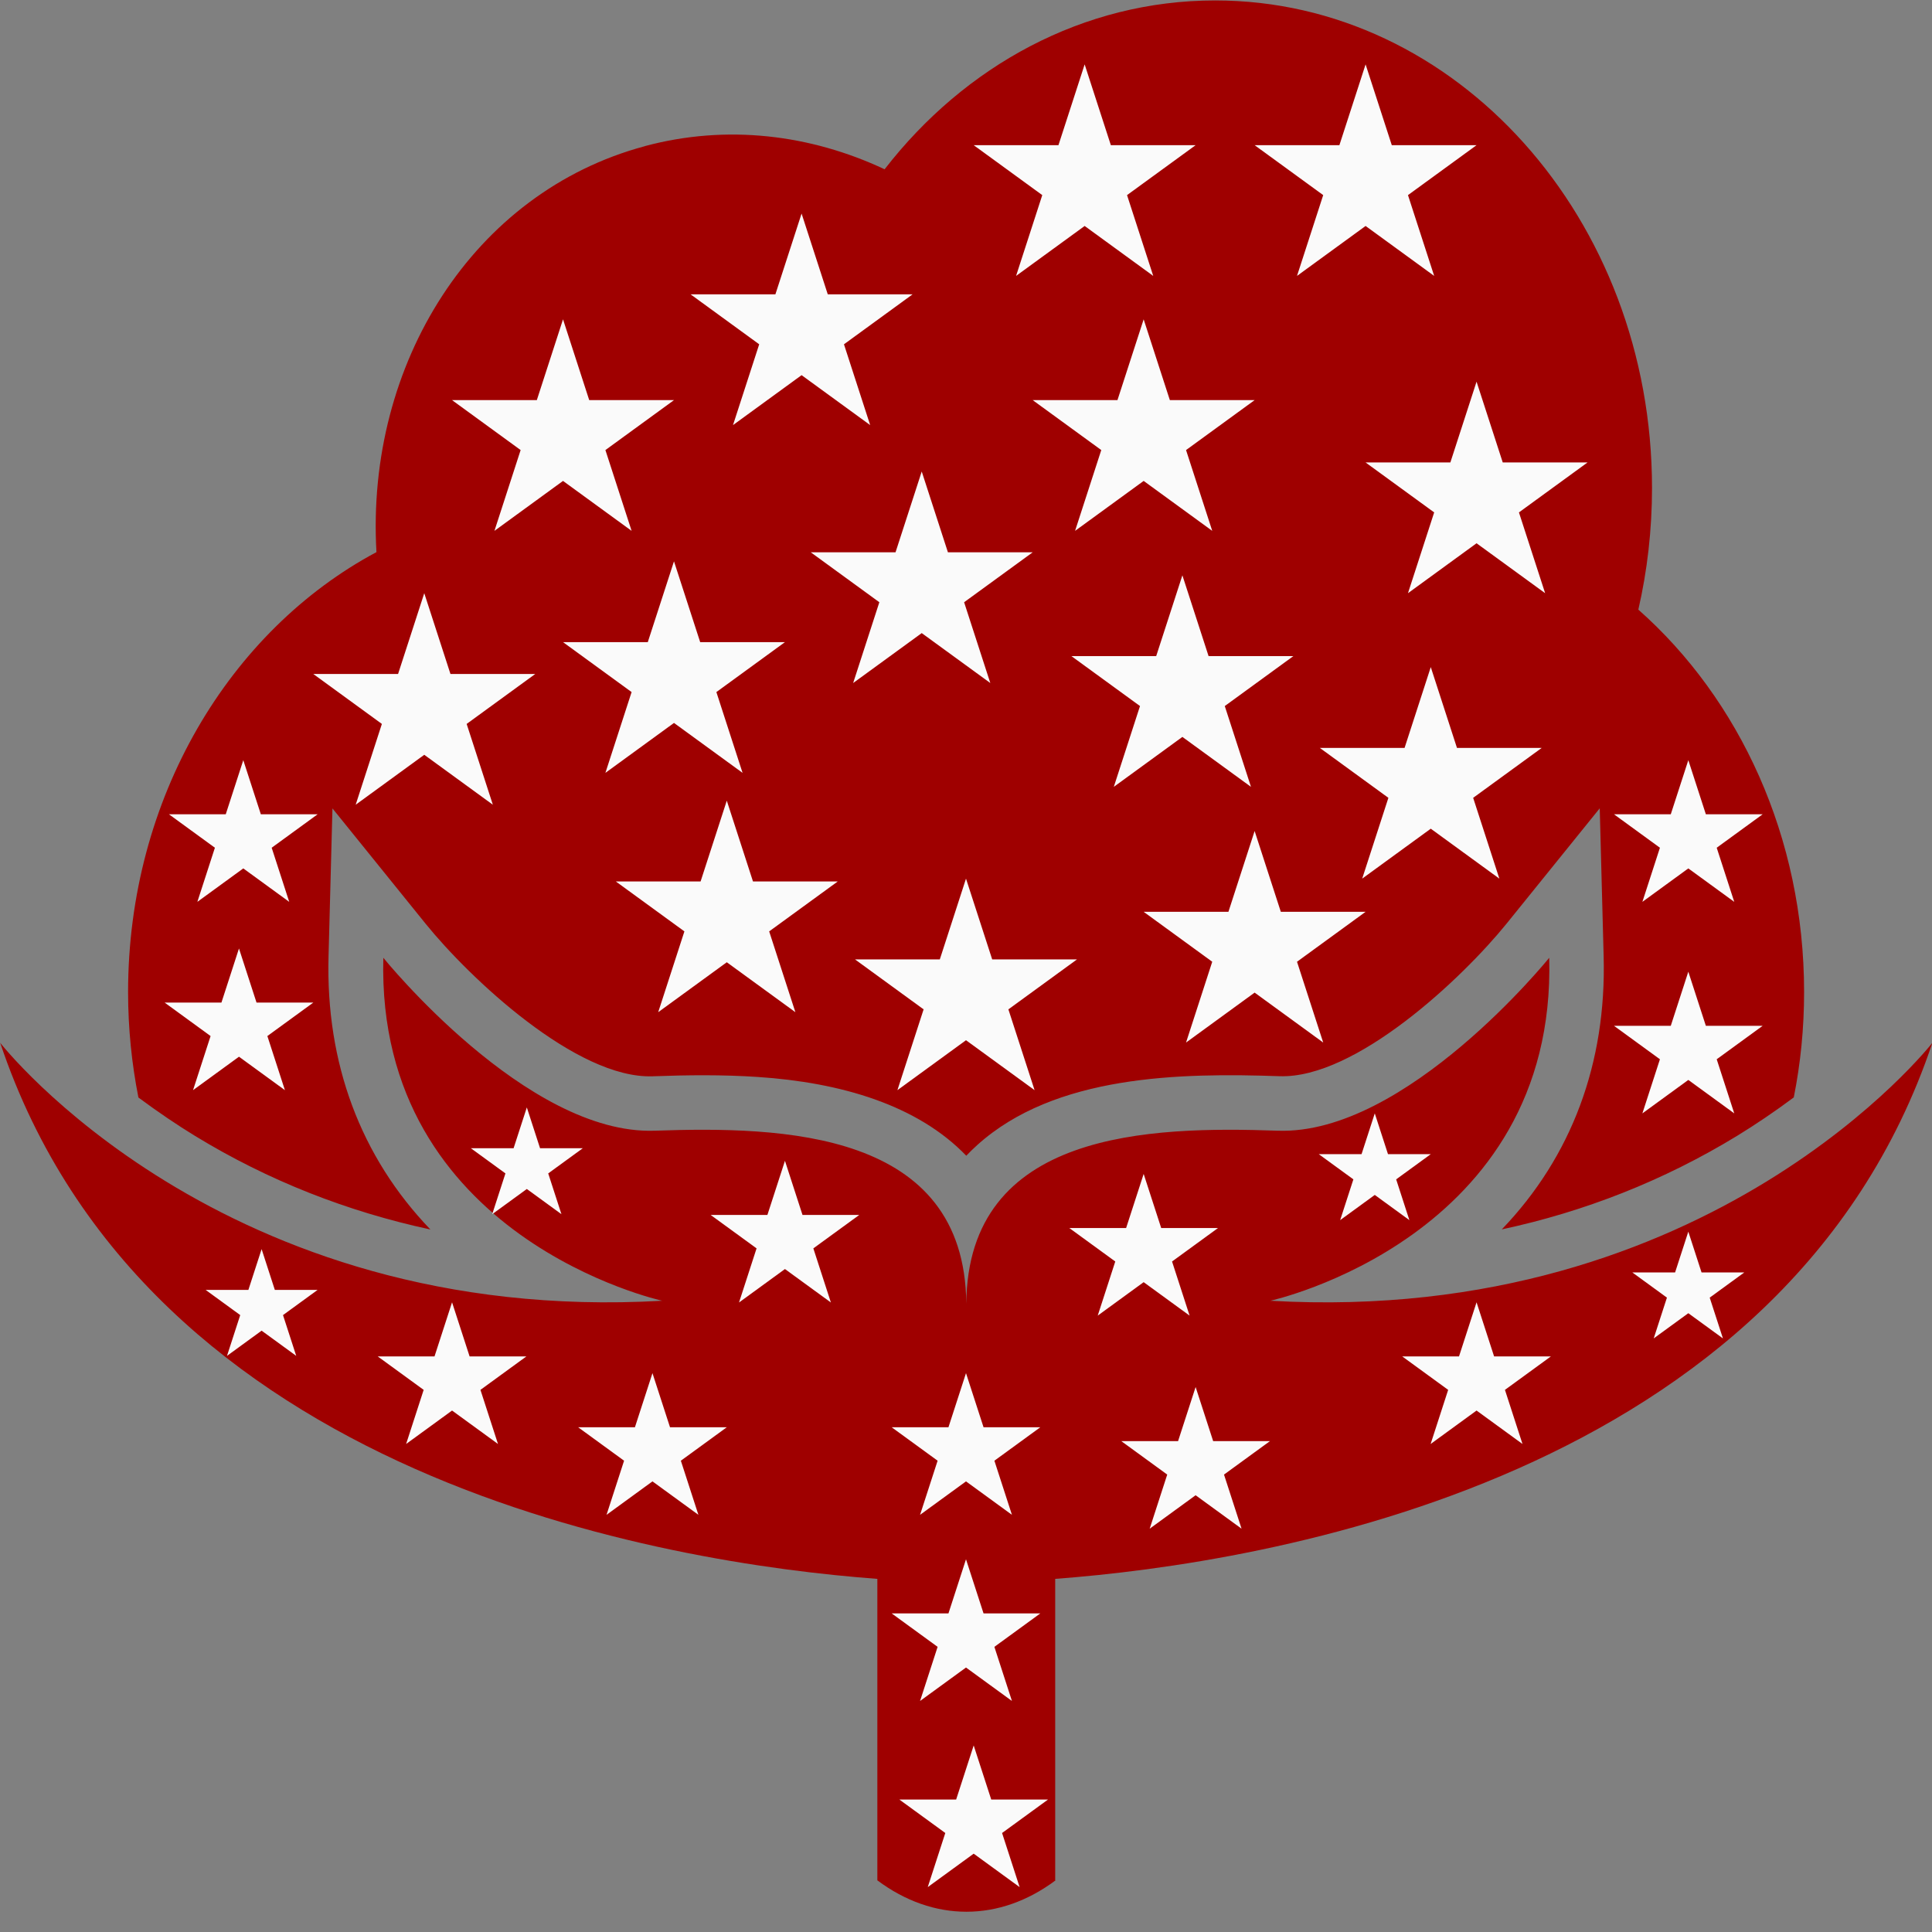 <svg xmlns="http://www.w3.org/2000/svg" xmlns:xlink="http://www.w3.org/1999/xlink" width="4000" zoomAndPan="magnify" viewBox="0 0 3000 3000" height="4000" preserveAspectRatio="xMidYMid meet" version="1.0"><rect x="0" y="0" width="3000" height="3000" fill="#808080" stroke="none"/><defs><clipPath id="a0ab397e96"><path d="M 1948.172 99.969 L 2293 99.969 L 2293 428.426 L 1948.172 428.426 Z M 1948.172 99.969 " clip-rule="nonzero"/></clipPath><clipPath id="3508319675"><path d="M 2120.48 99.969 L 2161.156 225.43 L 2292.785 225.43 L 2186.293 302.969 L 2226.973 428.426 L 2120.48 350.887 L 2013.988 428.426 L 2054.664 302.969 L 1948.172 225.43 L 2079.805 225.43 Z M 2120.48 99.969 " clip-rule="nonzero"/></clipPath><clipPath id="475112f058"><path d="M 1511.938 99.969 L 1857 99.969 L 1857 428.426 L 1511.938 428.426 Z M 1511.938 99.969 " clip-rule="nonzero"/></clipPath><clipPath id="191d2754c9"><path d="M 1684.246 99.969 L 1724.922 225.43 L 1856.551 225.43 L 1750.059 302.969 L 1790.734 428.426 L 1684.246 350.887 L 1577.754 428.426 L 1618.43 302.969 L 1511.938 225.43 L 1643.566 225.43 Z M 1684.246 99.969 " clip-rule="nonzero"/></clipPath><clipPath id="3a47cea8ae"><path d="M 874.258 871.641 L 1219 871.641 L 1219 1200.102 L 874.258 1200.102 Z M 874.258 871.641 " clip-rule="nonzero"/></clipPath><clipPath id="f703c1bf1c"><path d="M 1046.562 871.641 L 1087.238 997.102 L 1218.871 997.102 L 1112.379 1074.641 L 1153.055 1200.102 L 1046.562 1122.562 L 940.07 1200.102 L 980.75 1074.641 L 874.258 997.102 L 1005.887 997.102 Z M 1046.562 871.641 " clip-rule="nonzero"/></clipPath><clipPath id="653576c77d"><path d="M 956.25 1243.254 L 1301 1243.254 L 1301 1571.715 L 956.25 1571.715 Z M 956.25 1243.254 " clip-rule="nonzero"/></clipPath><clipPath id="2197cb8e26"><path d="M 1128.555 1243.254 L 1169.23 1368.715 L 1300.859 1368.715 L 1194.371 1446.254 L 1235.047 1571.715 L 1128.555 1494.176 L 1022.062 1571.715 L 1062.738 1446.254 L 956.25 1368.715 L 1087.879 1368.715 Z M 1128.555 1243.254 " clip-rule="nonzero"/></clipPath><clipPath id="540ffdc1b9"><path d="M 486.492 921.113 L 831.629 921.113 L 831.629 1249.574 L 486.492 1249.574 Z M 486.492 921.113 " clip-rule="nonzero"/></clipPath><clipPath id="bc313cce67"><path d="M 658.797 921.113 L 699.473 1046.574 L 831.102 1046.574 L 724.613 1124.113 L 765.289 1249.574 L 658.797 1172.035 L 552.305 1249.574 L 592.98 1124.113 L 486.492 1046.574 L 618.121 1046.574 Z M 658.797 921.113 " clip-rule="nonzero"/></clipPath><clipPath id="7d1c39d7de"><path d="M 255.676 1472.793 L 486.844 1472.793 L 486.844 1692.789 L 255.676 1692.789 Z M 255.676 1472.793 " clip-rule="nonzero"/></clipPath><clipPath id="b282f74520"><path d="M 371.082 1472.793 L 398.328 1556.824 L 486.492 1556.824 L 415.164 1608.758 L 442.41 1692.789 L 371.082 1640.855 L 299.758 1692.789 L 327 1608.758 L 255.676 1556.824 L 343.84 1556.824 Z M 371.082 1472.793 " clip-rule="nonzero"/></clipPath><clipPath id="2dc2f9c718"><path d="M 262.375 1180.398 L 493.543 1180.398 L 493.543 1400.395 L 262.375 1400.395 Z M 262.375 1180.398 " clip-rule="nonzero"/></clipPath><clipPath id="0cbd7697be"><path d="M 377.781 1180.398 L 405.027 1264.43 L 493.191 1264.43 L 421.863 1316.363 L 449.109 1400.395 L 377.781 1348.461 L 306.457 1400.395 L 333.699 1316.363 L 262.375 1264.43 L 350.539 1264.43 Z M 377.781 1180.398 " clip-rule="nonzero"/></clipPath><clipPath id="c159eeb08a"><path d="M 2506.203 1180.398 L 2737.371 1180.398 L 2737.371 1400.395 L 2506.203 1400.395 Z M 2506.203 1180.398 " clip-rule="nonzero"/></clipPath><clipPath id="134ebdbe52"><path d="M 2621.609 1180.398 L 2648.855 1264.43 L 2737.02 1264.43 L 2665.691 1316.363 L 2692.938 1400.395 L 2621.609 1348.461 L 2550.285 1400.395 L 2577.527 1316.363 L 2506.203 1264.43 L 2594.367 1264.43 Z M 2621.609 1180.398 " clip-rule="nonzero"/></clipPath><clipPath id="9383877a8f"><path d="M 2506.203 1508.855 L 2737.371 1508.855 L 2737.371 1728.852 L 2506.203 1728.852 Z M 2506.203 1508.855 " clip-rule="nonzero"/></clipPath><clipPath id="9e1aca36d9"><path d="M 2621.609 1508.855 L 2648.855 1592.887 L 2737.02 1592.887 L 2665.691 1644.82 L 2692.938 1728.852 L 2621.609 1676.918 L 2550.285 1728.852 L 2577.527 1644.82 L 2506.203 1592.887 L 2594.367 1592.887 Z M 2621.609 1508.855 " clip-rule="nonzero"/></clipPath><clipPath id="1380cb02ac"><path d="M 1384.59 2132.211 L 1615.762 2132.211 L 1615.762 2352.211 L 1384.59 2352.211 Z M 1384.59 2132.211 " clip-rule="nonzero"/></clipPath><clipPath id="d41838d392"><path d="M 1500 2132.211 L 1527.246 2216.242 L 1615.41 2216.242 L 1544.082 2268.18 L 1571.328 2352.211 L 1500 2300.273 L 1428.672 2352.211 L 1455.918 2268.18 L 1384.59 2216.242 L 1472.754 2216.242 Z M 1500 2132.211 " clip-rule="nonzero"/></clipPath><clipPath id="1ee14d5c9d"><path d="M 1384.59 2421.254 L 1615.762 2421.254 L 1615.762 2641.254 L 1384.59 2641.254 Z M 1384.59 2421.254 " clip-rule="nonzero"/></clipPath><clipPath id="27677f2dc8"><path d="M 1500 2421.254 L 1527.246 2505.285 L 1615.41 2505.285 L 1544.082 2557.223 L 1571.328 2641.254 L 1500 2589.32 L 1428.672 2641.254 L 1455.918 2557.223 L 1384.59 2505.285 L 1472.754 2505.285 Z M 1500 2421.254 " clip-rule="nonzero"/></clipPath><clipPath id="3780940631"><path d="M 1396.531 2710.301 L 1627.699 2710.301 L 1627.699 2930.297 L 1396.531 2930.297 Z M 1396.531 2710.301 " clip-rule="nonzero"/></clipPath><clipPath id="2afcfeaa7e"><path d="M 1511.938 2710.301 L 1539.184 2794.332 L 1627.348 2794.332 L 1556.02 2846.266 L 1583.266 2930.297 L 1511.938 2878.363 L 1440.613 2930.297 L 1467.855 2846.266 L 1396.531 2794.332 L 1484.695 2794.332 Z M 1511.938 2710.301 " clip-rule="nonzero"/></clipPath><clipPath id="837263ba84"><path d="M 1660.461 1822.871 L 1891.629 1822.871 L 1891.629 2042.871 L 1660.461 2042.871 Z M 1660.461 1822.871 " clip-rule="nonzero"/></clipPath><clipPath id="0d3b592f78"><path d="M 1775.867 1822.871 L 1803.113 1906.902 L 1891.277 1906.902 L 1819.949 1958.84 L 1847.195 2042.871 L 1775.867 1990.934 L 1704.543 2042.871 L 1731.785 1958.84 L 1660.461 1906.902 L 1748.625 1906.902 Z M 1775.867 1822.871 " clip-rule="nonzero"/></clipPath><clipPath id="80b29e1019"><path d="M 1741.141 2153.746 L 1972 2153.746 L 1972 2373.742 L 1741.141 2373.742 Z M 1741.141 2153.746 " clip-rule="nonzero"/></clipPath><clipPath id="09dafa8dfe"><path d="M 1856.551 2153.746 L 1883.793 2237.777 L 1971.957 2237.777 L 1900.633 2289.711 L 1927.875 2373.742 L 1856.551 2321.809 L 1785.223 2373.742 L 1812.469 2289.711 L 1741.141 2237.777 L 1829.305 2237.777 Z M 1856.551 2153.746 " clip-rule="nonzero"/></clipPath><clipPath id="58513da48d"><path d="M 2177.379 2022.215 L 2408.547 2022.215 L 2408.547 2242.211 L 2177.379 2242.211 Z M 2177.379 2022.215 " clip-rule="nonzero"/></clipPath><clipPath id="887a7f08e2"><path d="M 2292.785 2022.215 L 2320.031 2106.246 L 2408.195 2106.246 L 2336.867 2158.18 L 2364.113 2242.211 L 2292.785 2190.277 L 2221.461 2242.211 L 2248.703 2158.18 L 2177.379 2106.246 L 2265.543 2106.246 Z M 2292.785 2022.215 " clip-rule="nonzero"/></clipPath><clipPath id="14cf0fc27d"><path d="M 897.738 2132.211 L 1128.906 2132.211 L 1128.906 2352.211 L 897.738 2352.211 Z M 897.738 2132.211 " clip-rule="nonzero"/></clipPath><clipPath id="62f72b8c1b"><path d="M 1013.148 2132.211 L 1040.391 2216.242 L 1128.555 2216.242 L 1057.23 2268.18 L 1084.473 2352.211 L 1013.148 2300.273 L 941.82 2352.211 L 969.066 2268.18 L 897.738 2216.242 L 985.902 2216.242 Z M 1013.148 2132.211 " clip-rule="nonzero"/></clipPath><clipPath id="a233a7e46a"><path d="M 1103.461 1802.504 L 1334.629 1802.504 L 1334.629 2022.5 L 1103.461 2022.5 Z M 1103.461 1802.504 " clip-rule="nonzero"/></clipPath><clipPath id="4efa452750"><path d="M 1218.871 1802.504 L 1246.113 1886.535 L 1334.277 1886.535 L 1262.953 1938.469 L 1290.195 2022.5 L 1218.871 1970.566 L 1147.543 2022.5 L 1174.789 1938.469 L 1103.461 1886.535 L 1191.625 1886.535 Z M 1218.871 1802.504 " clip-rule="nonzero"/></clipPath><clipPath id="4f981cf6c5"><path d="M 586.543 2022.215 L 817.711 2022.215 L 817.711 2242.211 L 586.543 2242.211 Z M 586.543 2022.215 " clip-rule="nonzero"/></clipPath><clipPath id="f06de41d15"><path d="M 701.949 2022.215 L 729.195 2106.246 L 817.359 2106.246 L 746.031 2158.18 L 773.277 2242.211 L 701.949 2190.277 L 630.625 2242.211 L 657.867 2158.18 L 586.543 2106.246 L 674.707 2106.246 Z M 701.949 2022.215 " clip-rule="nonzero"/></clipPath><clipPath id="2ea202ec27"><path d="M 319.27 1939.617 L 493.457 1939.617 L 493.457 2105.383 L 319.27 2105.383 Z M 319.27 1939.617 " clip-rule="nonzero"/></clipPath><clipPath id="e2c128441b"><path d="M 406.23 1939.617 L 426.758 2002.934 L 493.191 2002.934 L 439.445 2042.066 L 459.973 2105.383 L 406.23 2066.25 L 352.488 2105.383 L 373.016 2042.066 L 319.27 2002.934 L 385.703 2002.934 Z M 406.23 1939.617 " clip-rule="nonzero"/></clipPath><clipPath id="9ce30419f6"><path d="M 731.09 1719.617 L 905.273 1719.617 L 905.273 1885.387 L 731.09 1885.387 Z M 731.09 1719.617 " clip-rule="nonzero"/></clipPath><clipPath id="5189276051"><path d="M 818.051 1719.617 L 838.578 1782.938 L 905.008 1782.938 L 851.266 1822.066 L 871.793 1885.387 L 818.051 1846.254 L 764.305 1885.387 L 784.836 1822.066 L 731.09 1782.938 L 797.52 1782.938 Z M 818.051 1719.617 " clip-rule="nonzero"/></clipPath><clipPath id="e6ffcf9e49"><path d="M 2047.777 1728.852 L 2221.961 1728.852 L 2221.961 1894.621 L 2047.777 1894.621 Z M 2047.777 1728.852 " clip-rule="nonzero"/></clipPath><clipPath id="501dbf8983"><path d="M 2134.738 1728.852 L 2155.266 1792.172 L 2221.695 1792.172 L 2167.953 1831.301 L 2188.48 1894.621 L 2134.738 1855.488 L 2080.992 1894.621 L 2101.52 1831.301 L 2047.777 1792.172 L 2114.207 1792.172 Z M 2134.738 1728.852 " clip-rule="nonzero"/></clipPath><clipPath id="462863422a"><path d="M 2534.652 1912.5 L 2708.836 1912.5 L 2708.836 2078.266 L 2534.652 2078.266 Z M 2534.652 1912.5 " clip-rule="nonzero"/></clipPath><clipPath id="813ac3d159"><path d="M 2621.609 1912.5 L 2642.141 1975.816 L 2708.57 1975.816 L 2654.824 2014.949 L 2675.355 2078.266 L 2621.609 2039.137 L 2567.867 2078.266 L 2588.395 2014.949 L 2534.652 1975.816 L 2601.082 1975.816 Z M 2621.609 1912.5 " clip-rule="nonzero"/></clipPath><clipPath id="1d8fa51eb9"><path d="M 701.949 495.848 L 1047 495.848 L 1047 824.309 L 701.949 824.309 Z M 701.949 495.848 " clip-rule="nonzero"/></clipPath><clipPath id="907e9352a7"><path d="M 874.258 495.848 L 914.934 621.309 L 1046.562 621.309 L 940.074 698.848 L 980.75 824.309 L 874.258 746.77 L 767.766 824.309 L 808.441 698.848 L 701.949 621.309 L 833.582 621.309 Z M 874.258 495.848 " clip-rule="nonzero"/></clipPath><clipPath id="d30846bb56"><path d="M 1603.562 495.848 L 1948.699 495.848 L 1948.699 824.309 L 1603.562 824.309 Z M 1603.562 495.848 " clip-rule="nonzero"/></clipPath><clipPath id="8669308764"><path d="M 1775.867 495.848 L 1816.543 621.309 L 1948.172 621.309 L 1841.684 698.848 L 1882.359 824.309 L 1775.867 746.77 L 1669.375 824.309 L 1710.051 698.848 L 1603.562 621.309 L 1735.191 621.309 Z M 1775.867 495.848 " clip-rule="nonzero"/></clipPath><clipPath id="2ed625671b"><path d="M 1072.387 331.617 L 1417 331.617 L 1417 660.078 L 1072.387 660.078 Z M 1072.387 331.617 " clip-rule="nonzero"/></clipPath><clipPath id="6ae46ef381"><path d="M 1244.695 331.617 L 1285.371 457.078 L 1417 457.078 L 1310.508 534.617 L 1351.184 660.078 L 1244.695 582.539 L 1138.203 660.078 L 1178.879 534.617 L 1072.387 457.078 L 1204.02 457.078 Z M 1244.695 331.617 " clip-rule="nonzero"/></clipPath><clipPath id="bfeb25d154"><path d="M 1258.949 732.148 L 1604 732.148 L 1604 1060.609 L 1258.949 1060.609 Z M 1258.949 732.148 " clip-rule="nonzero"/></clipPath><clipPath id="71b2269f2c"><path d="M 1431.254 732.148 L 1471.93 857.609 L 1603.562 857.609 L 1497.07 935.148 L 1537.746 1060.609 L 1431.254 983.07 L 1324.766 1060.609 L 1365.441 935.148 L 1258.949 857.609 L 1390.578 857.609 Z M 1431.254 732.148 " clip-rule="nonzero"/></clipPath><clipPath id="ef5b2549c6"><path d="M 1327.695 1364.332 L 1672.832 1364.332 L 1672.832 1692.789 L 1327.695 1692.789 Z M 1327.695 1364.332 " clip-rule="nonzero"/></clipPath><clipPath id="406c475533"><path d="M 1500 1364.332 L 1540.676 1489.789 L 1672.305 1489.789 L 1565.816 1567.328 L 1606.492 1692.789 L 1500 1615.25 L 1393.508 1692.789 L 1434.184 1567.328 L 1327.695 1489.789 L 1459.324 1489.789 Z M 1500 1364.332 " clip-rule="nonzero"/></clipPath><clipPath id="271ef9732a"><path d="M 2049.391 1035.871 L 2394.527 1035.871 L 2394.527 1364.332 L 2049.391 1364.332 Z M 2049.391 1035.871 " clip-rule="nonzero"/></clipPath><clipPath id="108e975467"><path d="M 2221.695 1035.871 L 2262.371 1161.332 L 2394.004 1161.332 L 2287.512 1238.871 L 2328.188 1364.332 L 2221.695 1286.793 L 2115.207 1364.332 L 2155.883 1238.871 L 2049.391 1161.332 L 2181.02 1161.332 Z M 2221.695 1035.871 " clip-rule="nonzero"/></clipPath><clipPath id="b6e027c71e"><path d="M 1775.867 1290.395 L 2121 1290.395 L 2121 1618.855 L 1775.867 1618.855 Z M 1775.867 1290.395 " clip-rule="nonzero"/></clipPath><clipPath id="334dc21b0a"><path d="M 1948.176 1290.395 L 1988.852 1415.855 L 2120.48 1415.855 L 2013.988 1493.395 L 2054.664 1618.855 L 1948.176 1541.316 L 1841.684 1618.855 L 1882.359 1493.395 L 1775.867 1415.855 L 1907.496 1415.855 Z M 1948.176 1290.395 " clip-rule="nonzero"/></clipPath><clipPath id="b727b06c4d"><path d="M 1663.699 893.352 L 2008.836 893.352 L 2008.836 1221.812 L 1663.699 1221.812 Z M 1663.699 893.352 " clip-rule="nonzero"/></clipPath><clipPath id="dadbb16bbf"><path d="M 1836.004 893.352 L 1876.68 1018.812 L 2008.309 1018.812 L 1901.82 1096.352 L 1942.496 1221.812 L 1836.004 1144.273 L 1729.512 1221.812 L 1770.188 1096.352 L 1663.699 1018.812 L 1795.328 1018.812 Z M 1836.004 893.352 " clip-rule="nonzero"/></clipPath><clipPath id="51aed81155"><path d="M 2120.48 592.656 L 2465.617 592.656 L 2465.617 921.113 L 2120.48 921.113 Z M 2120.48 592.656 " clip-rule="nonzero"/></clipPath><clipPath id="4e20c42fa5"><path d="M 2292.785 592.656 L 2333.461 718.117 L 2465.094 718.117 L 2358.602 795.656 L 2399.277 921.113 L 2292.785 843.578 L 2186.293 921.113 L 2226.973 795.656 L 2120.48 718.117 L 2252.109 718.117 Z M 2292.785 592.656 " clip-rule="nonzero"/></clipPath></defs><path fill="#9f0000" d="M 1001.395 226.871 C 1128.5 192.785 1258.207 208.672 1373.613 262.84 C 1497.977 102.367 1681.848 0.68 1886.949 0.68 C 2261.625 0.68 2565.238 339.68 2565.238 757.832 C 2565.238 822.973 2557.871 886.238 2544.004 946.613 C 2700.863 1085.273 2801.395 1299.621 2801.395 1540.402 C 2801.395 1596.586 2795.906 1651.328 2785.363 1704.051 C 2755.176 1726.582 2724.984 1746.805 2698.121 1763.27 C 2583.293 1833.469 2460.086 1881.566 2331.969 1909.008 C 2440.441 1796.059 2494.605 1650.754 2490.129 1484.938 L 2484.062 1255.133 L 2339.621 1433.949 C 2270.727 1519.168 2105.055 1675.164 1987.047 1671.117 C 1832.641 1665.773 1638.227 1668.953 1517.332 1778.148 C 1511.41 1783.492 1505.777 1788.98 1500.434 1794.613 C 1424.602 1715.895 1305.727 1680.797 1176.312 1672.273 C 1122.004 1668.664 1067.547 1669.238 1013.238 1671.262 C 895.234 1675.305 729.562 1519.312 660.664 1434.094 L 516.227 1255.277 L 510.16 1485.082 C 505.68 1650.895 559.844 1796.203 668.32 1909.152 C 540.203 1881.566 416.852 1833.613 302.168 1763.414 C 275.445 1747.094 245.258 1726.727 214.926 1704.195 C 204.527 1651.473 198.891 1596.73 198.891 1540.547 C 198.891 1239.391 356.477 979.254 584.543 857.348 C 567.789 564.57 735.195 298.227 1001.25 227.016 Z M 1638.516 2919.793 L 1638.516 2451.668 C 1964.949 2427.113 2773.086 2297.695 3000.574 1619.266 C 3000.574 1619.266 2657.965 2059.227 1972.605 2019.793 C 1972.605 2019.793 2417.188 1922.586 2405.633 1487.246 C 2405.633 1487.246 2183.34 1762.691 1984.305 1755.758 C 1785.121 1748.828 1502.742 1755.758 1500.434 2024.27 C 1498.121 1755.758 1215.598 1748.828 1016.562 1755.758 C 817.523 1762.691 595.234 1487.246 595.234 1487.246 C 583.68 1922.586 1028.262 2019.793 1028.262 2019.793 C 342.898 2059.082 0.289 1619.266 0.289 1619.266 C 227.637 2297.695 1035.918 2427.258 1362.348 2451.668 L 1362.348 2919.793 C 1449.301 2984.789 1551.996 2984.789 1639.094 2919.793 Z M 1638.516 2919.793 " fill-opacity="1" fill-rule="evenodd"/><g clip-path="url(#a0ab397e96)"><g clip-path="url(#3508319675)"><path fill="#fafafa" d="M 1948.172 99.969 L 2293.312 99.969 L 2293.312 428.426 L 1948.172 428.426 Z M 1948.172 99.969 " fill-opacity="1" fill-rule="nonzero"/></g></g><g clip-path="url(#475112f058)"><g clip-path="url(#191d2754c9)"><path fill="#fafafa" d="M 1511.938 99.969 L 1857.078 99.969 L 1857.078 428.426 L 1511.938 428.426 Z M 1511.938 99.969 " fill-opacity="1" fill-rule="nonzero"/></g></g><g clip-path="url(#3a47cea8ae)"><g clip-path="url(#f703c1bf1c)"><path fill="#fafafa" d="M 874.258 871.641 L 1219.395 871.641 L 1219.395 1200.102 L 874.258 1200.102 Z M 874.258 871.641 " fill-opacity="1" fill-rule="nonzero"/></g></g><g clip-path="url(#653576c77d)"><g clip-path="url(#2197cb8e26)"><path fill="#fafafa" d="M 956.25 1243.254 L 1301.387 1243.254 L 1301.387 1571.715 L 956.25 1571.715 Z M 956.25 1243.254 " fill-opacity="1" fill-rule="nonzero"/></g></g><g clip-path="url(#540ffdc1b9)"><g clip-path="url(#bc313cce67)"><path fill="#fafafa" d="M 486.492 921.113 L 831.629 921.113 L 831.629 1249.574 L 486.492 1249.574 Z M 486.492 921.113 " fill-opacity="1" fill-rule="nonzero"/></g></g><g clip-path="url(#7d1c39d7de)"><g clip-path="url(#b282f74520)"><path fill="#fafafa" d="M 255.676 1472.793 L 486.844 1472.793 L 486.844 1692.789 L 255.676 1692.789 Z M 255.676 1472.793 " fill-opacity="1" fill-rule="nonzero"/></g></g><g clip-path="url(#2dc2f9c718)"><g clip-path="url(#0cbd7697be)"><path fill="#fafafa" d="M 262.375 1180.398 L 493.543 1180.398 L 493.543 1400.395 L 262.375 1400.395 Z M 262.375 1180.398 " fill-opacity="1" fill-rule="nonzero"/></g></g><g clip-path="url(#c159eeb08a)"><g clip-path="url(#134ebdbe52)"><path fill="#fafafa" d="M 2506.203 1180.398 L 2737.371 1180.398 L 2737.371 1400.395 L 2506.203 1400.395 Z M 2506.203 1180.398 " fill-opacity="1" fill-rule="nonzero"/></g></g><g clip-path="url(#9383877a8f)"><g clip-path="url(#9e1aca36d9)"><path fill="#fafafa" d="M 2506.203 1508.855 L 2737.371 1508.855 L 2737.371 1728.852 L 2506.203 1728.852 Z M 2506.203 1508.855 " fill-opacity="1" fill-rule="nonzero"/></g></g><g clip-path="url(#1380cb02ac)"><g clip-path="url(#d41838d392)"><path fill="#fafafa" d="M 1384.59 2132.211 L 1615.762 2132.211 L 1615.762 2352.211 L 1384.59 2352.211 Z M 1384.59 2132.211 " fill-opacity="1" fill-rule="nonzero"/></g></g><g clip-path="url(#1ee14d5c9d)"><g clip-path="url(#27677f2dc8)"><path fill="#fafafa" d="M 1384.59 2421.254 L 1615.762 2421.254 L 1615.762 2641.254 L 1384.59 2641.254 Z M 1384.59 2421.254 " fill-opacity="1" fill-rule="nonzero"/></g></g><g clip-path="url(#3780940631)"><g clip-path="url(#2afcfeaa7e)"><path fill="#fafafa" d="M 1396.531 2710.301 L 1627.699 2710.301 L 1627.699 2930.297 L 1396.531 2930.297 Z M 1396.531 2710.301 " fill-opacity="1" fill-rule="nonzero"/></g></g><g clip-path="url(#837263ba84)"><g clip-path="url(#0d3b592f78)"><path fill="#fafafa" d="M 1660.461 1822.871 L 1891.629 1822.871 L 1891.629 2042.871 L 1660.461 2042.871 Z M 1660.461 1822.871 " fill-opacity="1" fill-rule="nonzero"/></g></g><g clip-path="url(#80b29e1019)"><g clip-path="url(#09dafa8dfe)"><path fill="#fafafa" d="M 1741.141 2153.746 L 1972.312 2153.746 L 1972.312 2373.742 L 1741.141 2373.742 Z M 1741.141 2153.746 " fill-opacity="1" fill-rule="nonzero"/></g></g><g clip-path="url(#58513da48d)"><g clip-path="url(#887a7f08e2)"><path fill="#fafafa" d="M 2177.379 2022.215 L 2408.547 2022.215 L 2408.547 2242.211 L 2177.379 2242.211 Z M 2177.379 2022.215 " fill-opacity="1" fill-rule="nonzero"/></g></g><g clip-path="url(#14cf0fc27d)"><g clip-path="url(#62f72b8c1b)"><path fill="#fafafa" d="M 897.738 2132.211 L 1128.906 2132.211 L 1128.906 2352.211 L 897.738 2352.211 Z M 897.738 2132.211 " fill-opacity="1" fill-rule="nonzero"/></g></g><g clip-path="url(#a233a7e46a)"><g clip-path="url(#4efa452750)"><path fill="#fafafa" d="M 1103.461 1802.504 L 1334.629 1802.504 L 1334.629 2022.5 L 1103.461 2022.5 Z M 1103.461 1802.504 " fill-opacity="1" fill-rule="nonzero"/></g></g><g clip-path="url(#4f981cf6c5)"><g clip-path="url(#f06de41d15)"><path fill="#fafafa" d="M 586.543 2022.215 L 817.711 2022.215 L 817.711 2242.211 L 586.543 2242.211 Z M 586.543 2022.215 " fill-opacity="1" fill-rule="nonzero"/></g></g><g clip-path="url(#2ea202ec27)"><g clip-path="url(#e2c128441b)"><path fill="#fafafa" d="M 319.27 1939.617 L 493.457 1939.617 L 493.457 2105.383 L 319.27 2105.383 Z M 319.27 1939.617 " fill-opacity="1" fill-rule="nonzero"/></g></g><g clip-path="url(#9ce30419f6)"><g clip-path="url(#5189276051)"><path fill="#fafafa" d="M 731.09 1719.617 L 905.273 1719.617 L 905.273 1885.387 L 731.09 1885.387 Z M 731.09 1719.617 " fill-opacity="1" fill-rule="nonzero"/></g></g><g clip-path="url(#e6ffcf9e49)"><g clip-path="url(#501dbf8983)"><path fill="#fafafa" d="M 2047.777 1728.852 L 2221.961 1728.852 L 2221.961 1894.621 L 2047.777 1894.621 Z M 2047.777 1728.852 " fill-opacity="1" fill-rule="nonzero"/></g></g><g clip-path="url(#462863422a)"><g clip-path="url(#813ac3d159)"><path fill="#fafafa" d="M 2534.652 1912.5 L 2708.836 1912.5 L 2708.836 2078.266 L 2534.652 2078.266 Z M 2534.652 1912.5 " fill-opacity="1" fill-rule="nonzero"/></g></g><g clip-path="url(#1d8fa51eb9)"><g clip-path="url(#907e9352a7)"><path fill="#fafafa" d="M 701.949 495.848 L 1047.09 495.848 L 1047.09 824.309 L 701.949 824.309 Z M 701.949 495.848 " fill-opacity="1" fill-rule="nonzero"/></g></g><g clip-path="url(#d30846bb56)"><g clip-path="url(#8669308764)"><path fill="#fafafa" d="M 1603.562 495.848 L 1948.699 495.848 L 1948.699 824.309 L 1603.562 824.309 Z M 1603.562 495.848 " fill-opacity="1" fill-rule="nonzero"/></g></g><g clip-path="url(#2ed625671b)"><g clip-path="url(#6ae46ef381)"><path fill="#fafafa" d="M 1072.387 331.617 L 1417.527 331.617 L 1417.527 660.078 L 1072.387 660.078 Z M 1072.387 331.617 " fill-opacity="1" fill-rule="nonzero"/></g></g><g clip-path="url(#bfeb25d154)"><g clip-path="url(#71b2269f2c)"><path fill="#fafafa" d="M 1258.949 732.148 L 1604.086 732.148 L 1604.086 1060.609 L 1258.949 1060.609 Z M 1258.949 732.148 " fill-opacity="1" fill-rule="nonzero"/></g></g><g clip-path="url(#ef5b2549c6)"><g clip-path="url(#406c475533)"><path fill="#fafafa" d="M 1327.695 1364.332 L 1672.832 1364.332 L 1672.832 1692.789 L 1327.695 1692.789 Z M 1327.695 1364.332 " fill-opacity="1" fill-rule="nonzero"/></g></g><g clip-path="url(#271ef9732a)"><g clip-path="url(#108e975467)"><path fill="#fafafa" d="M 2049.391 1035.871 L 2394.527 1035.871 L 2394.527 1364.332 L 2049.391 1364.332 Z M 2049.391 1035.871 " fill-opacity="1" fill-rule="nonzero"/></g></g><g clip-path="url(#b6e027c71e)"><g clip-path="url(#334dc21b0a)"><path fill="#fafafa" d="M 1775.867 1290.395 L 2121.004 1290.395 L 2121.004 1618.855 L 1775.867 1618.855 Z M 1775.867 1290.395 " fill-opacity="1" fill-rule="nonzero"/></g></g><g clip-path="url(#b727b06c4d)"><g clip-path="url(#dadbb16bbf)"><path fill="#fafafa" d="M 1663.699 893.352 L 2008.836 893.352 L 2008.836 1221.812 L 1663.699 1221.812 Z M 1663.699 893.352 " fill-opacity="1" fill-rule="nonzero"/></g></g><g clip-path="url(#51aed81155)"><g clip-path="url(#4e20c42fa5)"><path fill="#fafafa" d="M 2120.48 592.656 L 2465.617 592.656 L 2465.617 921.113 L 2120.48 921.113 Z M 2120.48 592.656 " fill-opacity="1" fill-rule="nonzero"/></g></g></svg>